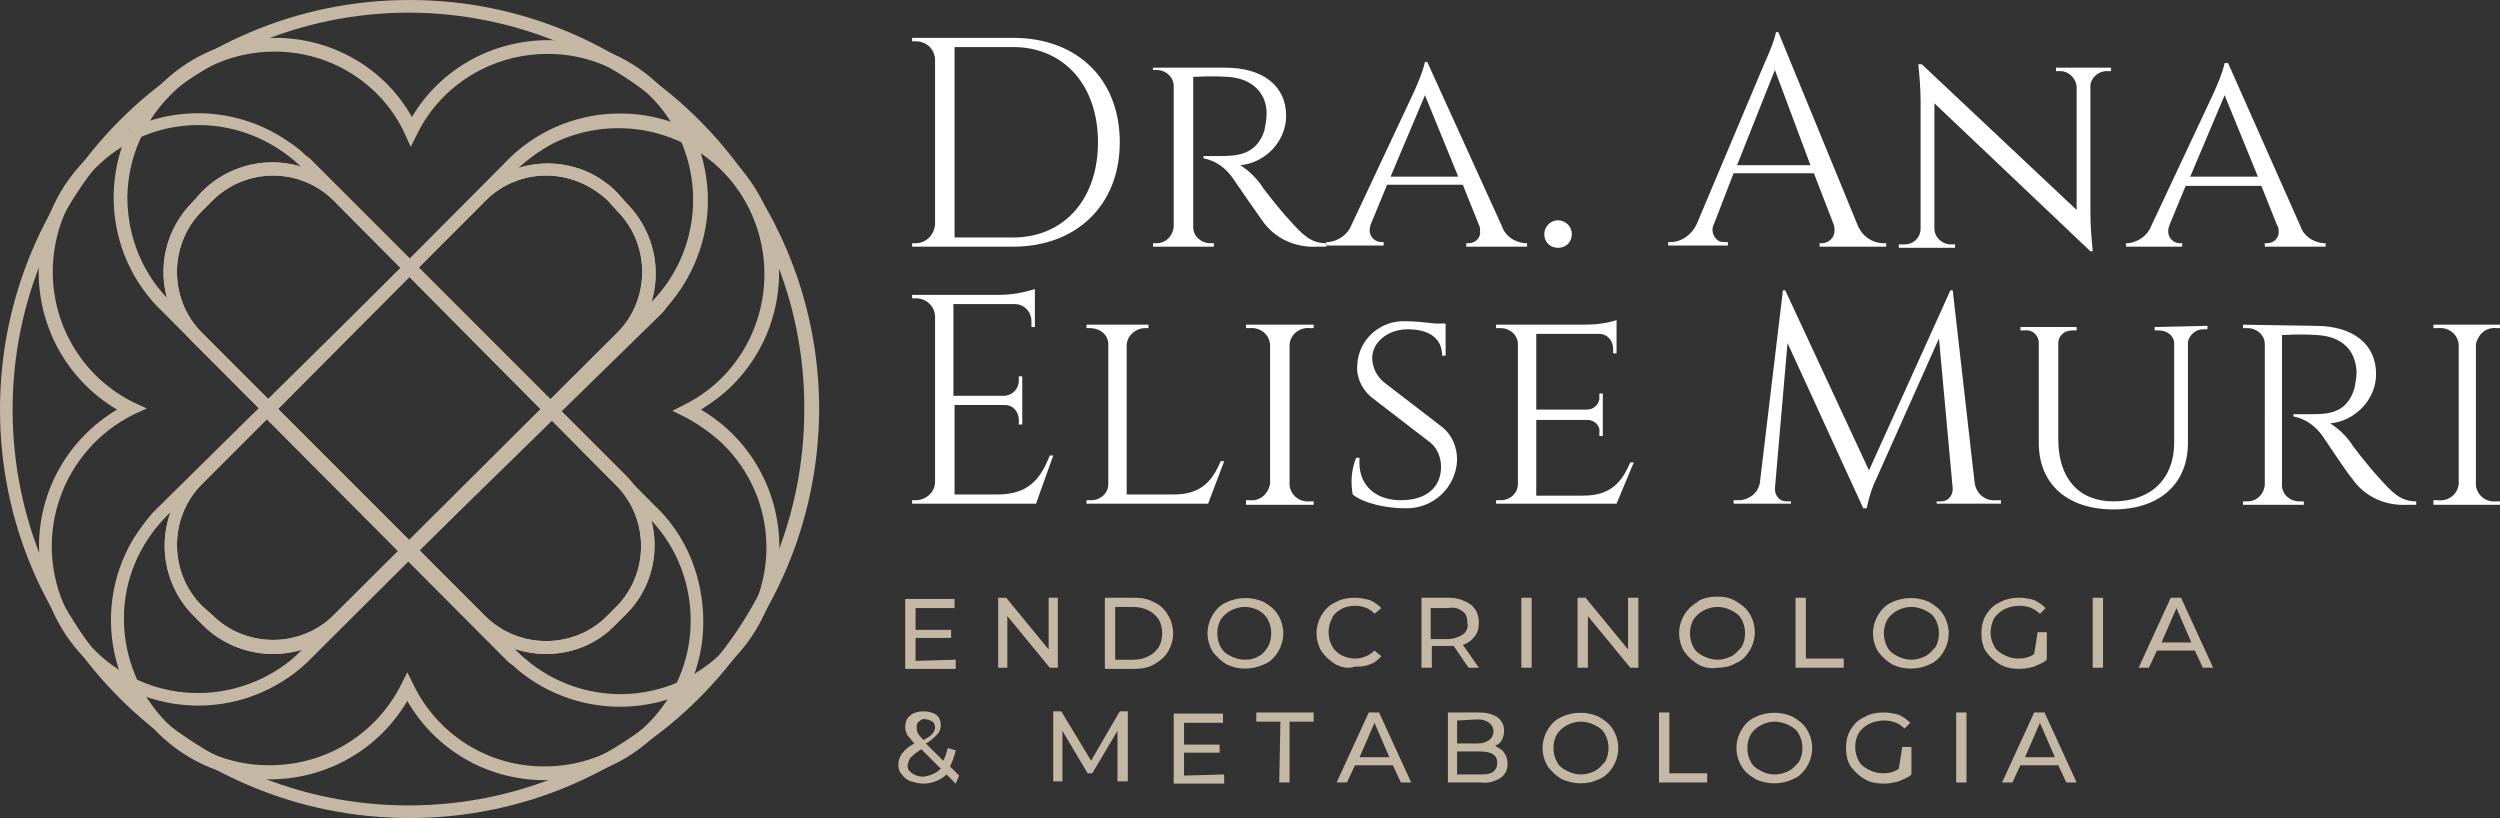 <?xml version="1.0" encoding="utf-8"?>
<!-- Generator: Adobe Illustrator 24.0.1, SVG Export Plug-In . SVG Version: 6.00 Build 0)  -->
<svg version="1.1" id="Camada_1" xmlns="http://www.w3.org/2000/svg" xmlns:xlink="http://www.w3.org/1999/xlink" x="0px" y="0px"
	 viewBox="0 0 217.9 71.3" style="enable-background:new 0 0 217.9 71.3;" xml:space="preserve">
<rect x="0" y="0" width="217.9" height="71.3" fill="#333333" stroke="none"/>
<style type="text/css">
	.st0{fill:#FFFFFF;}
	.st1{fill:#C4B7A4;}
</style>
<title>logo</title>
<path class="st0" d="M88.3,3.3c5.6,0,9.3,3.6,9.3,9.1s-3.8,9.1-9.3,9.1h-8.8v-0.3h0.3c0.9,0,1.6-0.7,1.7-1.6V5.1
	c-0.1-0.9-0.8-1.5-1.7-1.5h-0.3V3.3H88.3z M83.2,20.7h5.1c4.4,0,7.4-3.3,7.4-8.3s-3-8.3-7.4-8.3h-5.1V20.7z"/>
<path class="st0" d="M106.8,5.9c3.3,0,5.3,1.6,5.3,4.2c0,2.2-1.8,4.1-4,4.3c0.8,0.5,1.5,1.2,2,2c0,0,1.2,1.6,2.3,2.8s1.8,2,3.2,2
	v0.3h-0.8c-1.9,0.1-3.7-0.7-4.8-2.3c-0.3-0.4-2.3-3.3-2.5-3.6c-0.6-0.9-1.5-1.6-2.6-1.8v-0.2c0,0,0.6,0,1.5,0c1.4,0,3.1-0.1,3.8-2.2
	c0.1-0.5,0.2-1,0.2-1.5c0-1.9-1.4-3.1-3.4-3.2c-1.5-0.1-2.7,0-3,0v13.1c0,0.8,0.7,1.4,1.5,1.4c0,0,0,0,0,0h0.3v0.3h-5.3v-0.3h0.3
	c0.8,0,1.4-0.6,1.5-1.4V7.5c0-0.8-0.7-1.4-1.5-1.4c0,0,0,0,0,0h-0.3V5.9H106.8z"/>
<path class="st0" d="M130.9,19.7c0.3,0.9,1.1,1.4,2,1.5h0.2v0.3h-5.3v-0.3h0.2c0.6,0,1.1-0.5,1-1.1c0-0.2,0-0.3-0.1-0.5l-1.4-3.5
	h-6.6l-1.4,3.4c-0.4,1,0.3,1.6,0.9,1.6h0.2v0.3h-5v-0.3h0.2c0.9-0.1,1.7-0.7,2-1.5l5.4-11.5c0.4-0.9,0.8-1.8,1-2.7h0.2L130.9,19.7z
	 M127.1,15.4l-2.9-7.1l-3,7.1H127.1z"/>
<path class="st0" d="M134.6,20.4c0-0.6,0.5-1.2,1.2-1.2c0.6,0,1.2,0.5,1.2,1.2s-0.5,1.2-1.2,1.2l0,0
	C135.1,21.6,134.6,21.1,134.6,20.4z"/>
<path class="st0" d="M161.9,19.6c0.4,1,1.3,1.6,2.3,1.6h0.2v0.3h-5.8v-0.3h0.2c0.6,0,1.1-0.5,1.1-1.1c0-0.2,0-0.4-0.1-0.6l-1.7-4.4
	h-7l-1.7,4.4c-0.3,0.5-0.1,1.2,0.4,1.5c0.2,0.1,0.4,0.1,0.6,0.1h0.2v0.3h-5.2v-0.3h0.2c1,0,1.9-0.7,2.3-1.6l5.9-14
	c0.4-0.9,0.8-1.8,1-2.7h0.2L161.9,19.6z M157.8,14.4l-3.1-8.3l-3.3,8.3H157.8z"/>
<path class="st0" d="M184,5.9v0.3h-0.4c-0.7,0-1.4,0.6-1.4,1.3v11.1c0,1.1,0.1,2.2,0.2,3.3h-0.2L168.6,9v10.9c0,0.8,0.7,1.4,1.4,1.4
	h0.4v0.3h-4.9v-0.3h0.5c0.8,0,1.4-0.6,1.4-1.4V8.8c0-1.1-0.1-2.2-0.2-3.2h0.3l13.5,12.7V7.5c-0.1-0.7-0.7-1.3-1.4-1.3h-0.4V5.9H184z
	"/>
<path class="st0" d="M200.5,19.7c0.3,0.9,1.1,1.4,2,1.5h0.2v0.3h-5.3v-0.3h0.2c0.6,0,1.1-0.5,1-1.1c0-0.2,0-0.3-0.1-0.4l-1.4-3.5
	h-6.6l-1.4,3.4c-0.4,1,0.3,1.6,0.9,1.6h0.2v0.3h-4.9v-0.3h0.2c0.9-0.1,1.7-0.7,2-1.5l5.4-11.5c0.4-0.9,0.8-1.8,1-2.7h0.3L200.5,19.7
	z M196.8,15.4l-2.9-7.1l-3,7.1H196.8z"/>
<path class="st0" d="M90.3,43.9H79.5v-0.3h0.3c0.9,0,1.7-0.7,1.7-1.6c0,0,0,0,0,0V27.5c-0.1-0.9-0.8-1.5-1.7-1.5h-0.3v-0.3h7.6
	c1.1,0,2.1-0.2,3.1-0.5v3.3h-0.3v-0.5c0-0.8-0.6-1.5-1.5-1.5h-5.3v8h4.4c0.7,0,1.3-0.6,1.3-1.3v-0.4h0.3V37h-0.3v-0.4
	c0-0.7-0.5-1.3-1.2-1.3h-4.4v7.8h3.7c2.8,0,3.8-1.4,4.6-3.4h0.3L90.3,43.9z"/>
<path class="st0" d="M106.7,40.2l-1.4,3.7H94.7v-0.3h0.4c0.8,0,1.5-0.6,1.5-1.4V30c0-0.8-0.7-1.4-1.6-1.4h-0.3v-0.3h5.4v0.3h-0.3
	c-0.8,0-1.5,0.6-1.6,1.4v13.1h4.1c2.5,0,3.4-1.3,4.1-2.9H106.7z"/>
<path class="st0" d="M108.6,43.9v-0.3h0.3c0.9,0.1,1.6-0.5,1.8-1.4V30c-0.1-0.9-0.9-1.5-1.8-1.4h-0.3v-0.3h5.9v0.3h-0.3
	c-0.9-0.1-1.7,0.5-1.8,1.4v12.3c0.1,0.9,0.9,1.5,1.8,1.4h0.3v0.3H108.6z"/>
<path class="st0" d="M125.8,37.3c0.8,0.7,1.2,1.7,1.2,2.8c-0.1,2.4-2.1,4.3-4.6,4.2c0,0,0,0,0,0c-1.5,0-3.5-0.4-4.5-1.2
	c-0.2-1.1-0.1-2.2,0.3-3.2h0.3c-0.2,2.3,1.3,3.7,3.6,3.7s3.5-1.2,3.5-2.9c0-0.8-0.3-1.6-0.9-2.1l-5.2-4c-0.8-0.7-1.3-1.7-1.2-2.8
	c0.1-2.2,2-3.9,4.2-3.8c0,0,0,0,0,0c0.9,0,1.7,0.1,2.6,0.2h0.9v2.8h-0.3c0-1.4-1-2.3-3-2.3c-1.7,0-3.1,1.1-3.1,2.5
	c0,0.8,0.4,1.6,1,2.1L125.8,37.3z"/>
<path class="st0" d="M140.9,43.9h-10.5v-0.3h0.4c0.8,0,1.5-0.6,1.5-1.4V30c0-0.8-0.7-1.4-1.5-1.4c0,0,0,0,0,0h-0.4v-0.3h7.6
	c1,0,2-0.1,2.9-0.4v2.9h-0.3v-0.4c0-0.7-0.5-1.3-1.2-1.3c0,0-0.1,0-0.1,0h-5.4v6.6h4.4c0.6,0,1-0.4,1.1-0.9c0-0.1,0-0.1,0-0.2v-0.3
	h0.3V38h-0.3v-0.3c0.1-0.5-0.3-1-0.9-1.1c0,0-0.1,0-0.1,0h-4.5v6.6h4.1c2.5,0,3.4-1.3,4.1-2.9h0.3L140.9,43.9z"/>
<path class="st0" d="M172.1,42c0.1,1,0.9,1.7,1.9,1.6h0.4v0.3h-5.6v-0.2h0.4c0.6,0,1-0.5,1-1.1L169,29.5l-5.4,12.1
	c-0.4,0.8-0.7,1.7-0.9,2.7h-0.3l-6.6-14.4l-1.1,12.7c0,0.6,0.4,1.1,1,1.1h0.4v0.2h-5v-0.3h0.4c1,0,1.8-0.7,1.9-1.6l2-16.7h0.2
	l7.3,15.7l7.1-15.7h0.2L172.1,42z"/>
<path class="st0" d="M192.4,28.4v0.3H192c-0.6,0-1.2,0.5-1.3,1.1v8.8c0,3.6-2.5,5.8-6.5,5.8s-6.5-2.2-6.5-5.8v-8.7
	c0-0.7-0.6-1.2-1.2-1.1c0,0,0,0,0,0h-0.4v-0.3h4.9v0.3h-0.4c-0.7,0-1.2,0.5-1.2,1.1c0,0,0,0,0,0v8.4c0,3.4,1.8,5.4,4.8,5.4
	c3.3,0,5.3-2,5.3-5.1v-8.7c0-0.6-0.6-1.1-1.3-1.1h-0.4v-0.3L192.4,28.4z"/>
<path class="st0" d="M201.8,28.4c3.3,0,5.3,1.6,5.3,4.2c0,2.2-1.8,4.1-4,4.3c0.8,0.5,1.5,1.2,2,2c0,0,1.2,1.6,2.3,2.8s1.8,2,3.2,2
	v0.3h-0.8c-1.9,0.1-3.7-0.7-4.8-2.3c-0.3-0.3-2.3-3.3-2.5-3.6c-0.6-0.9-1.5-1.6-2.6-1.8v-0.2c0,0,0.6,0,1.5,0c1.4,0,3.1,0,3.8-2.2
	c0.1-0.5,0.2-1,0.2-1.5c-0.1-2-1.4-3.1-3.5-3.2c-1.5-0.1-2.7,0-3,0v13.1c0,0.8,0.7,1.4,1.5,1.4c0,0,0,0,0,0h0.4v0.3h-5.3v-0.3h0.4
	c0.8,0,1.4-0.6,1.5-1.4V30c0-0.8-0.7-1.4-1.5-1.4c0,0,0,0,0,0h-0.4v-0.3L201.8,28.4z"/>
<path class="st0" d="M212.1,43.9v-0.3h0.4c0.9,0.1,1.7-0.5,1.8-1.4V30c-0.1-0.9-0.9-1.5-1.8-1.4h-0.4v-0.3h5.9v0.3h-0.4
	c-0.9-0.1-1.6,0.5-1.8,1.4v12.3c0.1,0.9,0.9,1.5,1.8,1.4h0.4v0.3H212.1z"/>
<path class="st1" d="M83.3,57.5v0.8h-4.4v-6.1h4.3v0.8h-3.4v1.9h3.1v0.7h-3.1v2L83.3,57.5z"/>
<path class="st1" d="M92.2,52.1v6.1h-0.7l-3.7-4.5v4.5H87v-6.1h0.7l3.7,4.5v-4.5H92.2z"/>
<path class="st1" d="M96.3,52.1h2.6c0.6,0,1.2,0.1,1.7,0.4c0.5,0.2,0.9,0.6,1.2,1.1c0.6,1,0.6,2.2,0,3.2c-0.3,0.5-0.7,0.8-1.2,1.1
	c-0.5,0.3-1.1,0.4-1.7,0.4h-2.6V52.1z M98.8,57.5c0.5,0,0.9-0.1,1.3-0.3c0.4-0.2,0.7-0.5,0.9-0.8c0.4-0.7,0.4-1.7,0-2.4
	c-0.2-0.3-0.5-0.6-0.9-0.8c-0.4-0.2-0.9-0.3-1.3-0.3h-1.6v4.6H98.8z"/>
<path class="st1" d="M106.9,57.9c-0.5-0.3-0.9-0.7-1.2-1.1c-0.6-1-0.6-2.2,0-3.2c0.3-0.5,0.7-0.9,1.2-1.1c1-0.5,2.3-0.5,3.3,0
	c0.5,0.3,0.9,0.6,1.2,1.1c0.6,1,0.6,2.2,0,3.2c-0.3,0.5-0.7,0.9-1.2,1.1C109.1,58.4,107.9,58.4,106.9,57.9z M109.7,57.2
	c0.4-0.2,0.6-0.5,0.8-0.8c0.4-0.7,0.4-1.7,0-2.4c-0.2-0.4-0.5-0.6-0.8-0.8c-0.4-0.2-0.8-0.3-1.2-0.3c-0.4,0-0.8,0.1-1.2,0.3
	c-0.4,0.2-0.7,0.5-0.9,0.8c-0.4,0.7-0.4,1.7,0,2.4c0.2,0.4,0.5,0.6,0.9,0.8c0.4,0.2,0.8,0.3,1.2,0.3C109,57.5,109.4,57.4,109.7,57.2
	z"/>
<path class="st1" d="M116.4,57.9c-0.5-0.3-0.9-0.7-1.2-1.1c-0.6-1-0.6-2.2,0-3.2c0.3-0.5,0.7-0.9,1.2-1.1c0.5-0.3,1.1-0.4,1.7-0.4
	c0.4,0,0.9,0.1,1.3,0.2c0.4,0.2,0.7,0.4,1,0.7l-0.6,0.5c-0.4-0.5-1.1-0.7-1.7-0.7c-0.4,0-0.9,0.1-1.2,0.3c-0.4,0.2-0.7,0.5-0.8,0.8
	c-0.4,0.7-0.4,1.7,0,2.4c0.2,0.4,0.5,0.6,0.8,0.8c0.4,0.2,0.8,0.3,1.2,0.3c0.7,0,1.3-0.3,1.7-0.7l0.6,0.5c-0.3,0.3-0.6,0.6-1,0.7
	c-0.4,0.2-0.9,0.2-1.3,0.2C117.5,58.3,117,58.2,116.4,57.9z"/>
<path class="st1" d="M128,58.2l-1.3-1.9h-1.9v1.9h-0.9v-6.1h2.4c0.7,0,1.3,0.2,1.9,0.6c0.5,0.4,0.7,1,0.7,1.6c0,0.4-0.1,0.9-0.4,1.2
	c-0.2,0.3-0.6,0.6-1,0.7l1.4,2L128,58.2z M127.5,55.3c0.3-0.2,0.5-0.6,0.4-1c0-0.4-0.1-0.8-0.4-1c-0.4-0.3-0.8-0.4-1.3-0.3h-1.5v2.7
	h1.5C126.7,55.7,127.2,55.5,127.5,55.3L127.5,55.3z"/>
<path class="st1" d="M132.6,52.1h0.9v6.1h-0.9V52.1z"/>
<path class="st1" d="M142.8,52.1v6.1h-0.7l-3.7-4.5v4.5h-0.9v-6.1h0.7l3.7,4.5v-4.5H142.8z"/>
<path class="st1" d="M148,57.9c-0.5-0.3-0.9-0.7-1.2-1.1c-0.9-1.5-0.4-3.4,1.1-4.3c0,0,0.1,0,0.1-0.1c0.5-0.3,1.1-0.4,1.7-0.4
	c0.6,0,1.1,0.1,1.6,0.4c0.5,0.3,0.9,0.6,1.2,1.1c0.6,1,0.6,2.2,0,3.2c-0.3,0.5-0.7,0.9-1.2,1.1c-0.5,0.3-1.1,0.4-1.6,0.4
	C149.1,58.3,148.5,58.2,148,57.9z M150.9,57.2c0.4-0.2,0.6-0.5,0.9-0.8c0.4-0.7,0.4-1.7,0-2.4c-0.2-0.4-0.5-0.6-0.9-0.8
	c-0.4-0.2-0.8-0.3-1.2-0.3c-0.4,0-0.8,0.1-1.2,0.3c-0.4,0.2-0.7,0.5-0.9,0.8c-0.4,0.7-0.4,1.7,0,2.4c0.2,0.4,0.5,0.6,0.9,0.8
	c0.4,0.2,0.8,0.3,1.2,0.3C150.1,57.5,150.5,57.4,150.9,57.2L150.9,57.2z"/>
<path class="st1" d="M156.5,52.1h0.9v5.3h3.3v0.8h-4.2L156.5,52.1z"/>
<path class="st1" d="M164.9,57.9c-0.5-0.3-0.9-0.7-1.2-1.1c-0.6-1-0.6-2.2,0-3.2c0.3-0.5,0.7-0.9,1.2-1.1c1-0.5,2.3-0.5,3.3,0
	c0.5,0.3,0.9,0.6,1.2,1.1c0.6,1,0.6,2.2,0,3.2c-0.3,0.5-0.7,0.9-1.2,1.1C167.2,58.4,165.9,58.4,164.9,57.9z M167.8,57.2
	c0.4-0.2,0.6-0.5,0.9-0.8c0.4-0.7,0.4-1.7,0-2.4c-0.2-0.4-0.5-0.6-0.9-0.8c-0.4-0.2-0.8-0.3-1.2-0.3c-0.4,0-0.8,0.1-1.2,0.3
	c-0.4,0.2-0.7,0.5-0.9,0.8c-0.4,0.7-0.4,1.7,0,2.4c0.2,0.4,0.5,0.6,0.9,0.8c0.4,0.2,0.8,0.3,1.2,0.3C167,57.5,167.4,57.4,167.8,57.2
	z"/>
<path class="st1" d="M177.6,55.1h0.8v2.4c-0.3,0.3-0.7,0.4-1.1,0.6c-0.4,0.1-0.8,0.2-1.3,0.2c-0.6,0-1.2-0.1-1.7-0.4
	c-0.5-0.3-0.9-0.7-1.2-1.1c-0.3-0.5-0.4-1-0.4-1.6c0-0.6,0.1-1.1,0.4-1.6c0.3-0.5,0.7-0.9,1.2-1.1c0.9-0.5,2-0.5,3-0.2
	c0.4,0.2,0.7,0.4,1,0.7l-0.5,0.5c-0.5-0.5-1.1-0.7-1.8-0.7c-0.4,0-0.9,0.1-1.3,0.3c-0.4,0.2-0.7,0.5-0.9,0.8c-0.4,0.8-0.4,1.7,0,2.4
	c0.2,0.4,0.5,0.6,0.9,0.8c0.4,0.2,0.8,0.3,1.2,0.3c0.5,0,1-0.1,1.4-0.4L177.6,55.1z"/>
<path class="st1" d="M182.4,52.1h0.9v6.1h-0.9V52.1z"/>
<path class="st1" d="M191.3,56.7H188l-0.7,1.5h-0.9l2.8-6.1h0.9l2.8,6.1h-0.9L191.3,56.7z M191,56l-1.3-3l-1.3,3H191z"/>
<path class="st1" d="M83.3,68.3l-0.8-0.8c-0.5,0.5-1.3,0.8-2,0.8c-0.4,0-0.7-0.1-1.1-0.2c-0.3-0.1-0.6-0.3-0.8-0.6
	c-0.2-0.2-0.3-0.5-0.3-0.8c0-0.4,0.1-0.7,0.3-1c0.3-0.4,0.7-0.7,1.1-0.9c-0.2-0.2-0.4-0.5-0.6-0.7c-0.1-0.2-0.2-0.4-0.2-0.7
	c0-0.4,0.1-0.8,0.4-1c0.3-0.3,0.8-0.4,1.2-0.4c0.4,0,0.8,0.1,1.1,0.3c0.3,0.2,0.4,0.6,0.4,0.9c0,0.3-0.1,0.6-0.3,0.8
	c-0.3,0.3-0.6,0.6-1,0.8l1.5,1.5c0.2-0.3,0.3-0.7,0.4-1.1l0.7,0.2c-0.1,0.5-0.3,1-0.5,1.4l0.8,0.8L83.3,68.3z M82,67l-1.7-1.7
	c-0.3,0.2-0.6,0.4-0.9,0.7c-0.2,0.2-0.2,0.4-0.3,0.7c0,0.3,0.1,0.5,0.4,0.7c0.3,0.2,0.6,0.3,1,0.3C81.1,67.6,81.6,67.4,82,67z
	 M80.1,62.9c-0.2,0.1-0.2,0.3-0.2,0.5c0,0.2,0,0.3,0.1,0.5c0.1,0.2,0.3,0.4,0.5,0.6c0.3-0.2,0.6-0.3,0.8-0.6
	c0.1-0.1,0.2-0.3,0.2-0.5c0-0.2-0.1-0.4-0.2-0.5c-0.2-0.1-0.4-0.2-0.6-0.2C80.5,62.6,80.3,62.7,80.1,62.9L80.1,62.9z"/>
<path class="st1" d="M97.4,68.2v-4.5l-2.2,3.7h-0.4l-2.2-3.7v4.4h-0.8v-6.1h0.7l2.6,4.3l2.5-4.3h0.7v6.1H97.4z"/>
<path class="st1" d="M106.7,67.5v0.8h-4.4v-6.1h4.3v0.8h-3.4v1.9h3.1v0.7h-3.1v2L106.7,67.5z"/>
<path class="st1" d="M111.6,62.9h-2.1v-0.8h5v0.8h-2.1v5.3h-0.9L111.6,62.9z"/>
<path class="st1" d="M121.4,66.7h-3.3l-0.7,1.5h-0.9l2.8-6.1h0.9l2.8,6.1h-0.9L121.4,66.7z M121.1,66l-1.3-3l-1.3,3H121.1z"/>
<path class="st1" d="M131.1,65.6c0.2,0.3,0.3,0.6,0.3,1c0,0.5-0.2,0.9-0.6,1.2c-0.5,0.3-1.1,0.5-1.7,0.4h-2.9v-6.1h2.7
	c0.6,0,1.1,0.1,1.6,0.4c0.4,0.3,0.6,0.7,0.6,1.2c0,0.3-0.1,0.6-0.2,0.8c-0.1,0.2-0.3,0.4-0.6,0.5C130.6,65.2,130.9,65.3,131.1,65.6z
	 M127,62.8v2h1.8c0.4,0,0.7-0.1,1-0.3c0.4-0.3,0.5-0.9,0.2-1.3c-0.1-0.1-0.1-0.1-0.2-0.2c-0.3-0.2-0.6-0.3-1-0.3L127,62.8z
	 M130.1,67.3c0.3-0.2,0.4-0.5,0.4-0.8c0-0.7-0.5-1-1.5-1h-2v2h2C129.4,67.5,129.8,67.5,130.1,67.3L130.1,67.3z"/>
<path class="st1" d="M136.1,67.9c-0.5-0.3-0.9-0.7-1.2-1.1c-0.6-1-0.6-2.2,0-3.2c0.3-0.5,0.7-0.9,1.2-1.1c1-0.5,2.3-0.5,3.3,0
	c0.5,0.3,0.9,0.6,1.2,1.1c0.6,1,0.6,2.2,0,3.2c-0.3,0.5-0.7,0.9-1.2,1.1C138.4,68.4,137.2,68.4,136.1,67.9z M139,67.2
	c0.4-0.2,0.6-0.5,0.9-0.8c0.4-0.7,0.4-1.7,0-2.4c-0.2-0.4-0.5-0.6-0.9-0.8c-0.4-0.2-0.8-0.3-1.2-0.3c-0.4,0-0.8,0.1-1.2,0.3
	c-0.4,0.2-0.7,0.5-0.9,0.8c-0.4,0.7-0.4,1.7,0,2.4c0.2,0.4,0.5,0.6,0.9,0.8c0.4,0.2,0.8,0.3,1.2,0.3C138.2,67.5,138.6,67.4,139,67.2
	L139,67.2z"/>
<path class="st1" d="M144.6,62.1h0.9v5.3h3.3v0.8h-4.2V62.1z"/>
<path class="st1" d="M153,67.9c-0.5-0.3-0.9-0.6-1.2-1.1c-0.6-1-0.6-2.2,0-3.2c0.3-0.5,0.7-0.9,1.2-1.1c1-0.5,2.3-0.5,3.3,0
	c0.5,0.3,0.9,0.6,1.2,1.1c0.6,1,0.6,2.2,0,3.2c-0.3,0.5-0.7,0.9-1.2,1.1C155.3,68.4,154,68.4,153,67.9z M155.9,67.2
	c0.4-0.2,0.6-0.5,0.9-0.8c0.4-0.7,0.4-1.7,0-2.4c-0.2-0.4-0.5-0.6-0.9-0.8c-0.8-0.4-1.7-0.4-2.4,0c-0.4,0.2-0.7,0.5-0.9,0.8
	c-0.4,0.7-0.4,1.7,0,2.4c0.2,0.4,0.5,0.6,0.9,0.8C154.2,67.6,155.1,67.6,155.9,67.2z"/>
<path class="st1" d="M165.8,65.1h0.8v2.4c-0.3,0.3-0.7,0.4-1.1,0.6c-0.4,0.1-0.8,0.2-1.3,0.2c-0.6,0-1.2-0.1-1.7-0.4
	c-0.5-0.3-0.9-0.7-1.2-1.1c-0.3-0.5-0.4-1-0.4-1.6c0-0.6,0.1-1.1,0.4-1.6c0.3-0.5,0.7-0.9,1.2-1.1c0.5-0.3,1.1-0.4,1.7-0.4
	c0.5,0,0.9,0.1,1.3,0.2c0.4,0.2,0.7,0.4,1,0.7l-0.5,0.5c-0.5-0.5-1.1-0.7-1.8-0.7c-0.4,0-0.9,0.1-1.3,0.3c-0.4,0.2-0.7,0.5-0.9,0.8
	c-0.4,0.7-0.4,1.7,0,2.4c0.2,0.4,0.5,0.6,0.9,0.8c0.4,0.2,0.8,0.3,1.2,0.3c0.5,0,1-0.1,1.4-0.4L165.8,65.1z"/>
<path class="st1" d="M170.5,62.1h0.9v6.1h-0.9V62.1z"/>
<path class="st1" d="M179.4,66.7h-3.3l-0.7,1.5h-0.9l2.8-6.1h0.9l2.8,6.1h-0.9L179.4,66.7z M179.1,66l-1.3-3l-1.3,3H179.1z"/>
<path class="st1" d="M23.8,57c-2.3,0-4.5-0.9-6.1-2.5l-0.8-0.8c-3.4-3.4-3.4-8.9,0-12.2c0,0,0,0,0,0l24.7-24.7
	c3.4-3.4,8.9-3.4,12.2,0l0.8,0.9c3.4,3.4,3.4,8.9,0,12.2L29.9,54.5C28.3,56.1,26.1,57,23.8,57z M47.6,15.3c-2,0-3.9,0.8-5.3,2.2
	L17.6,42.2c-2.9,2.9-2.9,7.7,0,10.6l0.9,0.8c2.9,2.9,7.7,2.9,10.6,0L53.8,29c2.9-2.9,2.9-7.7,0-10.6l-0.8-0.9
	C51.5,16.1,49.6,15.3,47.6,15.3z"/>
<path class="st1" d="M47.6,57c-2.3,0-4.5-0.9-6.1-2.5L16.8,29.8c-3.4-3.4-3.4-8.8,0-12.2c0,0,0,0,0,0l0.8-0.9
	c3.4-3.4,8.9-3.4,12.2,0l24.7,24.7c3.4,3.4,3.4,8.9,0,12.2l-0.8,0.8C52.1,56.1,49.9,57,47.6,57z M23.8,15.3c-2,0-3.9,0.8-5.3,2.2
	l-0.9,0.9c-2.9,2.9-2.9,7.7,0,10.6l24.7,24.7c2.9,2.9,7.7,2.9,10.6,0l0.8-0.8c2.9-2.9,2.9-7.7,0-10.6L29.1,17.5
	C27.7,16.1,25.8,15.3,23.8,15.3z"/>
<path class="st1" d="M23.8,57c-2.3,0-4.5-0.9-6.1-2.5l-0.8-0.8c-3.4-3.4-3.4-8.9,0-12.2c0,0,0,0,0,0l24.7-24.7
	c3.4-3.4,8.9-3.4,12.2,0l0.8,0.9c3.4,3.4,3.4,8.9,0,12.2L29.9,54.5C28.3,56.1,26.1,57,23.8,57z M47.6,15.3c-2,0-3.9,0.8-5.3,2.2
	L17.6,42.2c-2.9,2.9-2.9,7.7,0,10.6l0.9,0.8c2.9,2.9,7.7,2.9,10.6,0L53.8,29c2.9-2.9,2.9-7.7,0-10.6l-0.8-0.9
	C51.5,16.1,49.6,15.3,47.6,15.3z"/>
<path class="st1" d="M47.6,57c-2.3,0-4.5-0.9-6.1-2.5L16.8,29.8c-3.4-3.4-3.4-8.8,0-12.2c0,0,0,0,0,0l0.8-0.9
	c3.4-3.4,8.9-3.4,12.2,0l24.7,24.7c3.4,3.4,3.4,8.9,0,12.2l-0.8,0.8C52.1,56.1,49.9,57,47.6,57z M23.8,15.3c-2,0-3.9,0.8-5.3,2.2
	l-0.9,0.9c-2.9,2.9-2.9,7.7,0,10.6l24.7,24.7c2.9,2.9,7.7,2.9,10.6,0l0.8-0.8c2.9-2.9,2.9-7.7,0-10.6L29.1,17.5
	C27.7,16.1,25.8,15.3,23.8,15.3z"/>
<path class="st1" d="M54,61.6c-3.4,0-6.8-1.3-9.3-3.6l0,0l-0.4-0.3L22.5,35.8l21.4-21.5c5.2-5.6,14-5.9,19.6-0.7
	c5.6,5.2,5.9,14,0.7,19.6c-0.9,1-2,1.8-3.1,2.5c6.6,3.9,8.8,12.4,4.9,19C63.5,59,59,61.6,54,61.6z M45,56.7l0.2,0.2
	c5.1,4.9,13.1,4.8,18-0.3s4.8-13.1-0.3-18c-1-0.9-2.1-1.7-3.3-2.3l-1-0.5l1-0.5c6.3-3.1,8.8-10.8,5.7-17.1
	c-3.1-6.3-10.8-8.8-17.1-5.7c-1.3,0.7-2.5,1.6-3.6,2.7L24.1,35.8L45,56.7z"/>
<path class="st1" d="M17.3,61.5c-7.7,0-13.9-6.2-13.9-13.9c0-4.9,2.6-9.4,6.8-11.9c-6.6-3.9-8.8-12.4-4.9-19s12.4-8.8,19-4.9
	c0.8,0.5,1.6,1,2.3,1.7l0,0l0.4,0.3l21.9,21.9L27.4,57.1C24.8,59.9,21.1,61.5,17.3,61.5z M17.3,10.9c-7,0-12.7,5.7-12.7,12.8
	c0,4.9,2.8,9.3,7.1,11.4l1.1,0.5l-1.1,0.5c-6.3,3.1-9,10.7-5.9,17.1s10.7,9,17.1,5.9c1.4-0.7,2.7-1.6,3.7-2.8l20.6-20.7l-21-21.1
	C23.8,12.2,20.6,10.9,17.3,10.9z"/>
<path class="st1" d="M47.5,68L47.5,68c-5,0-9.5-2.6-12-6.9c-3.9,6.6-12.4,8.8-19,4.9s-8.8-12.4-4.9-19c0.5-0.8,1.1-1.6,1.7-2.3l0,0
	l0.4-0.4l22-21.7L57,44c2.8,2.6,4.3,6.3,4.3,10.2C61.3,61.8,55.1,68,47.5,68z M35.5,58.6l0.5,1c2.1,4.4,6.5,7.2,11.4,7.2h0.1
	c7,0,12.7-5.7,12.7-12.7c0-3.5-1.4-6.9-4-9.3L35.7,24.1L14.4,45.1c-2.3,2.4-3.6,5.5-3.6,8.8l0,0c0,7,5.6,12.8,12.6,12.8c0,0,0,0,0,0
	h0.1c4.9,0,9.3-2.7,11.5-7.1L35.5,58.6z"/>
<path class="st1" d="M35.7,48.8L14.3,27.3c-5.6-5.2-5.9-14-0.6-19.6c2.6-2.8,6.3-4.4,10.2-4.4H24c4.9,0,9.5,2.6,11.9,6.9
	c2.5-4.2,7-6.7,11.9-6.7h0.1c7.7,0.1,13.8,6.3,13.8,14l0,0c0,3.4-1.3,6.7-3.6,9.3l0,0l-0.3,0.4L35.7,48.8z M23.9,4.5
	c-7,0-12.7,5.7-12.8,12.7c0,3.5,1.4,6.9,4,9.3l20.5,20.7l21.2-20.9c4.9-5,4.8-13.1-0.2-18c-2.4-2.3-5.5-3.6-8.8-3.6h-0.1
	c-4.8,0-9.3,2.7-11.4,7.1l-0.5,1l-0.5-1.1C33.3,7.3,28.8,4.5,24,4.5H23.9z"/>
<path class="st1" d="M35.7,71.3C16,71.3,0,55.4,0,35.7S16,0,35.7,0s35.7,16,35.7,35.7C71.3,55.4,55.4,71.3,35.7,71.3z M35.7,1.1
	C16.6,1.1,1.1,16.6,1.1,35.7c0,19.1,15.4,34.5,34.5,34.5c19.1,0,34.5-15.4,34.5-34.5c0,0,0,0,0,0C70.2,16.6,54.7,1.2,35.7,1.1z"/>
</svg>
